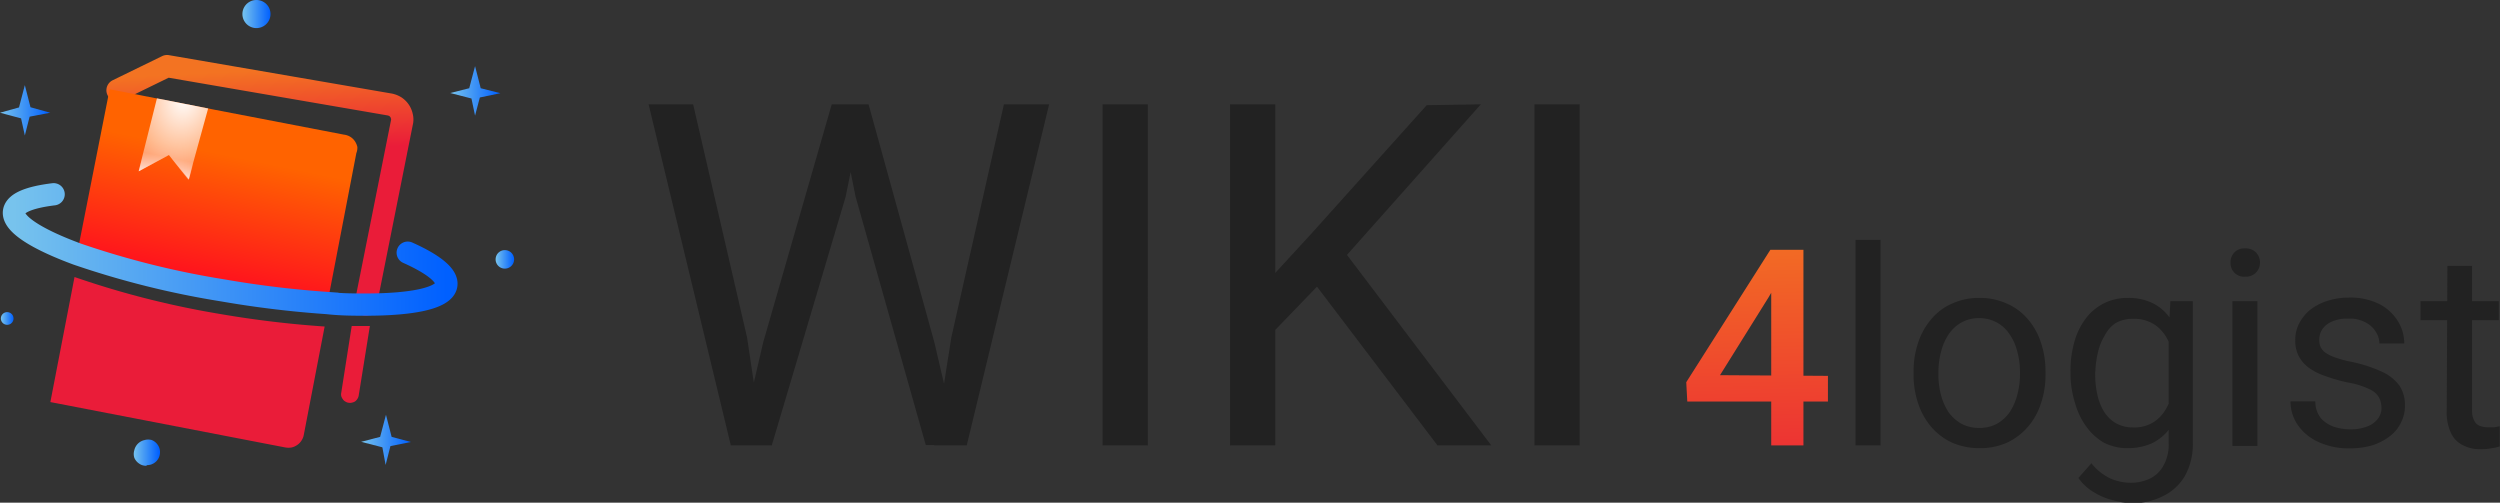 <?xml version="1.0" encoding="UTF-8"?> <svg xmlns="http://www.w3.org/2000/svg" xmlns:xlink="http://www.w3.org/1999/xlink" id="Слой_1" data-name="Слой 1" viewBox="0 0 145.93 29.34"><rect x="0" y="0" width="145.93" height="29.34" fill="#333333" stroke="none"/><defs><style>.cls-1{fill:#222;}.cls-2{fill:url(#Безымянный_градиент_15);}.cls-3{fill:url(#Безымянный_градиент_13);}.cls-4{fill:url(#Безымянный_градиент_13-2);}.cls-5{fill:url(#Безымянный_градиент_13-3);}.cls-6{fill:url(#Безымянный_градиент_13-4);}.cls-7{fill:url(#Безымянный_градиент_13-5);}.cls-8{fill:url(#Безымянный_градиент_13-6);}.cls-9{fill:url(#Безымянный_градиент_13-7);}.cls-10{fill:#ea1c39;}.cls-11,.cls-14,.cls-15{fill:none;}.cls-11,.cls-15{stroke-linecap:round;stroke-width:1.3px;}.cls-11{stroke-linejoin:round;stroke:url(#Безымянный_градиент_9);}.cls-12{fill:url(#Безымянный_градиент_10);}.cls-13{fill:url(#Безымянный_градиент_11);}.cls-14{stroke:url(#Безымянный_градиент_12);}.cls-15{stroke-miterlimit:10;stroke:url(#Безымянный_градиент_13-8);}</style><linearGradient id="Безымянный_градиент_15" x1="104.9" y1="-0.46" x2="104.5" y2="17.82" gradientTransform="matrix(1, 0, 0, -1, 0, 31)" gradientUnits="userSpaceOnUse"><stop offset="0" stop-color="#ea1c39"></stop><stop offset="1" stop-color="#f37322"></stop></linearGradient><linearGradient id="Безымянный_градиент_13" x1="16.29" y1="29.76" x2="17.93" y2="29.76" gradientTransform="matrix(1, 0, 0, -1, 0, 31)" gradientUnits="userSpaceOnUse"><stop offset="0" stop-color="#77c3ed"></stop><stop offset="1" stop-color="#0060ff"></stop></linearGradient><linearGradient id="Безымянный_градиент_13-2" x1="31.07" y1="15.44" x2="32.14" y2="15.44" xlink:href="#Безымянный_градиент_13"></linearGradient><linearGradient id="Безымянный_градиент_13-3" x1="2.19" y1="11.99" x2="2.94" y2="11.99" xlink:href="#Безымянный_градиент_13"></linearGradient><linearGradient id="Безымянный_градиент_13-4" x1="9.92" y1="4.15" x2="11.44" y2="4.15" xlink:href="#Безымянный_градиент_13"></linearGradient><linearGradient id="Безымянный_градиент_13-5" x1="2.14" y1="24.15" x2="5.07" y2="24.15" xlink:href="#Безымянный_градиент_13"></linearGradient><linearGradient id="Безымянный_градиент_13-6" x1="23.2" y1="4.91" x2="26.13" y2="4.91" xlink:href="#Безымянный_градиент_13"></linearGradient><linearGradient id="Безымянный_градиент_13-7" x1="28.42" y1="25.26" x2="31.35" y2="25.26" xlink:href="#Безымянный_градиент_13"></linearGradient><linearGradient id="Безымянный_градиент_9" x1="17.92" y1="12.37" x2="17.23" y2="26.46" gradientTransform="matrix(1, 0, 0, -1, 0, 31)" gradientUnits="userSpaceOnUse"><stop offset="0.66" stop-color="#ea1c39"></stop><stop offset="1" stop-color="#f37322"></stop></linearGradient><linearGradient id="Безымянный_градиент_10" x1="13.59" y1="12.74" x2="15.39" y2="21.52" gradientTransform="matrix(1, 0, 0, -1, 0, 31)" gradientUnits="userSpaceOnUse"><stop offset="0" stop-color="#ff0024"></stop><stop offset="1" stop-color="#ff6300"></stop></linearGradient><radialGradient id="Безымянный_градиент_11" cx="-0.63" cy="29.27" r="1" gradientTransform="matrix(-1.52, 7.51, 5.54, 1.12, -150.22, -21.95)" gradientUnits="userSpaceOnUse"><stop offset="0" stop-color="#fff"></stop><stop offset="1" stop-color="#fff" stop-opacity="0"></stop></radialGradient><linearGradient id="Безымянный_градиент_12" x1="12.7" y1="24.57" x2="11.82" y2="20.26" gradientTransform="matrix(1, 0, 0, -1, 0, 31)" gradientUnits="userSpaceOnUse"><stop offset="0.74" stop-color="#fff" stop-opacity="0"></stop><stop offset="1" stop-color="#fff" stop-opacity="0.8"></stop></linearGradient><linearGradient id="Безымянный_градиент_13-8" x1="2.95" y1="16.03" x2="28.2" y2="16.03" xlink:href="#Безымянный_градиент_13"></linearGradient></defs><path class="cls-1" d="M46.69,20.4l4-13.89h1.91l-1.1,5.4L47.19,26.42h-1.9ZM42.6,6.51l3.15,13.62.94,6.29H44.8L40,6.51ZM57.67,20.12,60.74,6.51h2.64L58.57,26.42H56.68ZM52.84,6.51,56.68,20.4l1.4,6h-1.9l-4.1-14.51L51,6.51Zm16.3,0V26.42H66.5V6.51Zm7.44,0V26.42H73.94V6.51Zm12,0L80.32,15.8l-4.65,4.82-.43-2.81L78.74,14l6.68-7.44ZM86.05,26.42l-7.37-9.71,1.57-2.09,8.94,11.8Zm8.3-19.91V26.42H91.71V6.51Z" transform="translate(-2.14 -0.42)"></path><path class="cls-2" d="M108.84,22.36v1.5h-8.21l-.06-1.13L105.48,15H107l-1.64,2.8-2.82,4.52ZM107.41,15V26.42h-1.88V15Z" transform="translate(-2.14 -0.42)"></path><path class="cls-1" d="M111.91,14.42v12h-1.46v-12Zm1.93,7.87v-.18a5.18,5.18,0,0,1,.27-1.7,4.09,4.09,0,0,1,.77-1.37,3.28,3.28,0,0,1,1.21-.9,3.71,3.71,0,0,1,1.59-.33,3.75,3.75,0,0,1,1.6.33,3.32,3.32,0,0,1,1.22.9,3.92,3.92,0,0,1,.77,1.37,5.18,5.18,0,0,1,.27,1.7v.18a5.12,5.12,0,0,1-.27,1.69,3.92,3.92,0,0,1-.77,1.37,3.64,3.64,0,0,1-1.21.91,3.86,3.86,0,0,1-1.59.32,4,4,0,0,1-1.61-.32,3.64,3.64,0,0,1-1.21-.91,4.09,4.09,0,0,1-.77-1.37A5.12,5.12,0,0,1,113.84,22.29Zm1.45-.18v.18a4.56,4.56,0,0,0,.15,1.19,3.43,3.43,0,0,0,.44,1,2.47,2.47,0,0,0,.76.68,2.24,2.24,0,0,0,1.06.24,2.19,2.19,0,0,0,1-.24,2.33,2.33,0,0,0,.75-.68,3.43,3.43,0,0,0,.44-1,4.56,4.56,0,0,0,.16-1.19v-.18a4.48,4.48,0,0,0-.16-1.18,3,3,0,0,0-.45-1,2.06,2.06,0,0,0-.75-.69,2.09,2.09,0,0,0-1-.25,2.12,2.12,0,0,0-1.05.25,2.23,2.23,0,0,0-.75.69,3.2,3.2,0,0,0-.44,1A4.49,4.49,0,0,0,115.29,22.11ZM128.83,18h1.31v8.27a3.83,3.83,0,0,1-.45,1.91,3,3,0,0,1-1.27,1.19,3.93,3.93,0,0,1-1.86.42,4.33,4.33,0,0,1-1-.15,3.85,3.85,0,0,1-1.15-.46,2.89,2.89,0,0,1-.95-.86l.76-.86a3.09,3.09,0,0,0,1.11.89,3,3,0,0,0,1.15.25,2.58,2.58,0,0,0,1.19-.26,1.79,1.79,0,0,0,.77-.77,2.43,2.43,0,0,0,.29-1.23V19.83ZM123,22.29v-.17a6.1,6.1,0,0,1,.23-1.76A4,4,0,0,1,123.9,19a3,3,0,0,1,2.44-1.19,3.21,3.21,0,0,1,1.4.28,2.63,2.63,0,0,1,1,.81,3.86,3.86,0,0,1,.66,1.26,7.45,7.45,0,0,1,.34,1.68v.72a7.25,7.25,0,0,1-.34,1.67,3.91,3.91,0,0,1-.66,1.27,2.81,2.81,0,0,1-1,.8,3.44,3.44,0,0,1-1.41.28,3,3,0,0,1-1.38-.32,3.3,3.3,0,0,1-1-.9,4.22,4.22,0,0,1-.67-1.36A5.89,5.89,0,0,1,123,22.29Zm1.44-.17v.17a5.54,5.54,0,0,0,.13,1.18,3.2,3.2,0,0,0,.4,1,2,2,0,0,0,.69.66,2,2,0,0,0,1,.24,2.09,2.09,0,0,0,1.19-.31,2.19,2.19,0,0,0,.74-.8,4.78,4.78,0,0,0,.44-1.09V21.27a4,4,0,0,0-.27-.83,2.43,2.43,0,0,0-.45-.72,1.91,1.91,0,0,0-.68-.5,2.18,2.18,0,0,0-1-.19,2,2,0,0,0-1,.25A1.92,1.92,0,0,0,125,20a3.16,3.16,0,0,0-.4,1A5.47,5.47,0,0,0,124.45,22.12ZM133.91,18v8.45h-1.46V18Zm-1.57-2.25a.83.83,0,0,1,.22-.59.8.8,0,0,1,.64-.24.82.82,0,0,1,.63.24.84.84,0,0,1,.23.59.81.81,0,0,1-.86.82.79.79,0,0,1-.86-.82Zm8.81,8.46a1.27,1.27,0,0,0-.14-.58,1.15,1.15,0,0,0-.56-.49,4.51,4.51,0,0,0-1.25-.39,9.63,9.63,0,0,1-1.27-.36,3.61,3.61,0,0,1-1-.49,2,2,0,0,1-.6-.68,1.88,1.88,0,0,1-.21-.91,2.1,2.1,0,0,1,.22-1,2.62,2.62,0,0,1,.63-.79,3.22,3.22,0,0,1,1-.53,4.06,4.06,0,0,1,1.29-.2,3.78,3.78,0,0,1,1.73.36,2.76,2.76,0,0,1,1.11,1,2.45,2.45,0,0,1,.38,1.32h-1.45a1.26,1.26,0,0,0-.21-.68,1.46,1.46,0,0,0-.6-.55,1.89,1.89,0,0,0-1-.22,2.14,2.14,0,0,0-1,.19,1.23,1.23,0,0,0-.54.46,1.11,1.11,0,0,0-.16.59,1.08,1.08,0,0,0,.08.42.93.93,0,0,0,.3.34,2.33,2.33,0,0,0,.59.28,7,7,0,0,0,1,.26,8.12,8.12,0,0,1,1.71.57,2.57,2.57,0,0,1,1,.8,2,2,0,0,1,.32,1.16,2.12,2.12,0,0,1-.23,1,2.2,2.2,0,0,1-.66.8,3.38,3.38,0,0,1-1,.52,4.55,4.55,0,0,1-1.33.18,4.13,4.13,0,0,1-1.89-.4,2.9,2.9,0,0,1-1.17-1,2.46,2.46,0,0,1-.4-1.34h1.45a1.55,1.55,0,0,0,.34,1,1.88,1.88,0,0,0,.77.49,3.13,3.13,0,0,0,.9.14,2.6,2.6,0,0,0,1-.16,1.38,1.38,0,0,0,.62-.43A1,1,0,0,0,141.15,24.18ZM148,18v1.11h-4.57V18Zm-3-2.06h1.44v8.42a1.22,1.22,0,0,0,.14.64.59.59,0,0,0,.34.29,1.33,1.33,0,0,0,.45.07l.38,0,.3-.06v1.18a2.58,2.58,0,0,1-.45.1,3.2,3.2,0,0,1-.67.06,2.1,2.1,0,0,1-1-.22,1.5,1.5,0,0,1-.71-.7,2.83,2.83,0,0,1-.26-1.34Z" transform="translate(-2.14 -0.42)"></path><path class="cls-3" d="M17.11,2.06a.82.82,0,1,0-.82-.82A.82.82,0,0,0,17.11,2.06Z" transform="translate(-2.14 -0.42)"></path><path class="cls-4" d="M31.61,16.1a.54.54,0,1,0-.54-.54A.54.54,0,0,0,31.61,16.1Z" transform="translate(-2.14 -0.42)"></path><path class="cls-5" d="M2.57,19.38A.37.37,0,1,0,2.19,19,.37.37,0,0,0,2.57,19.38Z" transform="translate(-2.14 -0.42)"></path><path class="cls-6" d="M10.68,27.61a.72.72,0,0,1-.42-.13.78.78,0,0,1-.28-.34.74.74,0,0,1,0-.44.78.78,0,0,1,.59-.59.74.74,0,0,1,.44,0,.78.78,0,0,1,.34.28.72.72,0,0,1,.13.42.75.75,0,0,1-.76.76Z" transform="translate(-2.14 -0.42)"></path><path class="cls-7" d="M3.87,7.23,5.07,7,3.92,6.68,3.59,5.39l-.34,1.3h0L2.14,7l1.23.33.22,1Z" transform="translate(-2.14 -0.42)"></path><path class="cls-8" d="M24.65,27.56l.28-1.1,1.2-.24L25,25.92l-.33-1.29-.34,1.29h0l-1.11.29,1.24.32Z" transform="translate(-2.14 -0.42)"></path><path class="cls-9" d="M30.15,6.11l1.2-.25L30.2,5.57l-.33-1.29-.34,1.29h0l-1.11.28,1.24.32.21,1Z" transform="translate(-2.14 -0.42)"></path><path class="cls-10" d="M15,18.75a52,52,0,0,1-8.51-2.16l-1.41,7.3L18.8,26.54a1.09,1.09,0,0,0,.36,0,.92.92,0,0,0,.32-.14.85.85,0,0,0,.25-.25.87.87,0,0,0,.14-.33l1.22-6.34A59.7,59.7,0,0,1,15,18.75Z" transform="translate(-2.14 -0.42)"></path><path class="cls-10" d="M22.49,23.93a.44.44,0,0,1-.19-.07.4.4,0,0,1-.15-.14.51.51,0,0,1-.09-.18.45.45,0,0,1,0-.2l.61-3.89h1.06l-.65,4.05a.49.49,0,0,1-.07.19.47.47,0,0,1-.13.15.46.46,0,0,1-.19.08A.44.44,0,0,1,22.49,23.93Z" transform="translate(-2.14 -0.42)"></path><path class="cls-11" d="M9,5.69l2.89-1.41,13,2.24a1,1,0,0,1,.33.13.88.88,0,0,1,.38.57.69.69,0,0,1,0,.35L23.48,18.19" transform="translate(-2.14 -0.42)"></path><path class="cls-12" d="M22.22,8.28,14.69,6.83l-2.61-.51L8.54,5.63l-1.9,9.61a51,51,0,0,0,8.51,2.15,59.72,59.72,0,0,0,6.1.74l1.69-8.77A.87.87,0,0,0,23,9a1,1,0,0,0-.14-.33.85.85,0,0,0-.25-.25A.91.91,0,0,0,22.22,8.28Z" transform="translate(-2.14 -0.42)"></path><path class="cls-13" d="M11.3,6.16l-1.07,4.26L12,9.47l1.14,1.45,1.15-4.17Z" transform="translate(-2.14 -0.42)"></path><path class="cls-14" d="M12.39,9.16l-.26-.33-.37.2L11,9.44l.68-2.7,2,.39-.74,2.7Z" transform="translate(-2.14 -0.42)"></path><path class="cls-15" d="M25.94,15.17c1.52.68,2.35,1.35,2.25,1.9-.13.75-1.94,1.13-4.7,1.13-.69,0-1.44,0-2.24-.09a59.58,59.58,0,0,1-6.11-.74,50.8,50.8,0,0,1-8.5-2.12c-2.38-.88-3.8-1.78-3.68-2.49.09-.51.93-.83,2.31-1" transform="translate(-2.14 -0.42)"></path></svg> 